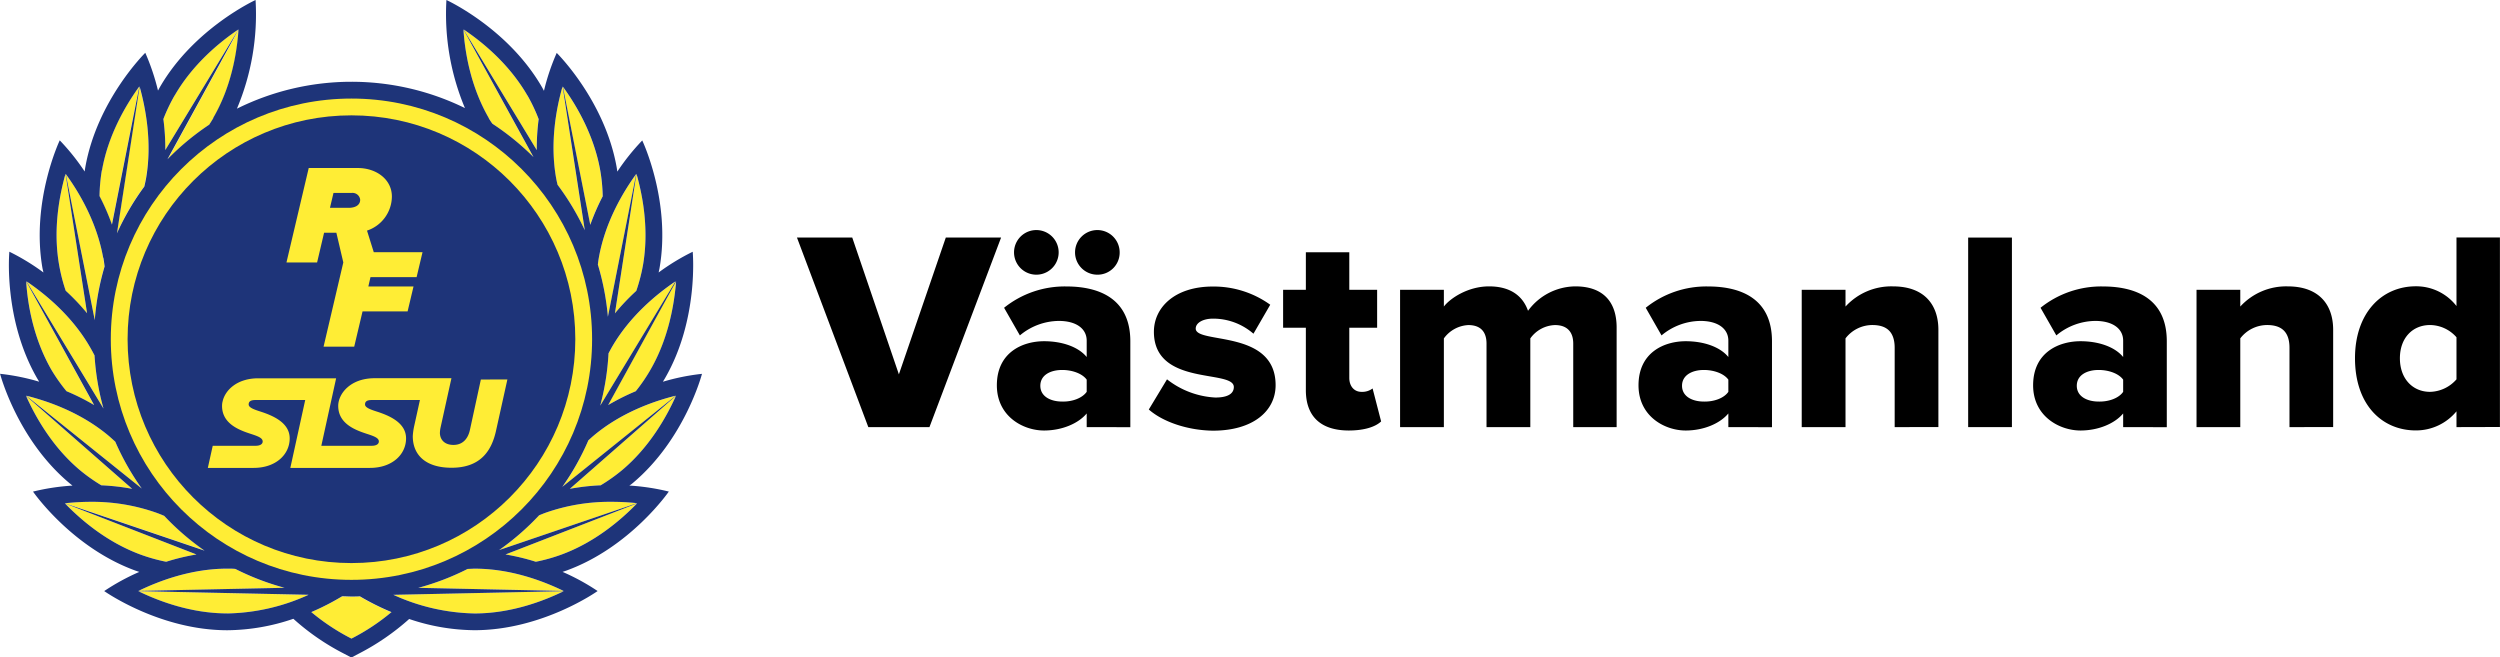 <svg xmlns="http://www.w3.org/2000/svg" viewBox="0 0 633.09 166.48"><defs><style>.cls-1{fill:#ffed35;}.cls-2{fill:#1e3479;}</style></defs><title>RF_SISU_Vastmanland_horizontal_COLOR_POS_rgb_2019</title><g id="Lager_2" data-name="Lager 2"><g id="VEKTOR_texter" data-name="VEKTOR texter"><path class="cls-1" d="M136.39,30.16a42.84,42.84,0,0,0-2.84-6c-4.56-7.9-11.29-13.45-16.16-16.73L135.91,38A56.3,56.3,0,0,1,136.39,30.16Z"/><path class="cls-1" d="M118.43,144.07a65.07,65.07,0,0,1-12.51,4.79l36.81.79c-5.3-2.58-13.49-5.64-22.55-5.64C119.59,144,119,144.05,118.43,144.07Z"/><path class="cls-1" d="M29.19,111.85c-.54-.5-1.09-1-1.66-1.48-6.94-5.83-15.18-8.75-20.9-10.17l29.28,23.52A65.3,65.3,0,0,1,29.19,111.85Z"/><path class="cls-1" d="M41.61,130.64c-.66-.28-1.33-.55-2-.8a48.92,48.92,0,0,0-16.75-2.76,60.26,60.26,0,0,0-6.38.34l35.37,12A65.08,65.08,0,0,1,41.61,130.64Z"/><path class="cls-1" d="M59.59,144.08c-.66,0-1.33-.07-2-.07-9.07,0-17.26,3.06-22.55,5.64l37-.79A64.92,64.92,0,0,1,59.59,144.08Z"/><path class="cls-1" d="M89,151.09c-.79,0-1.58,0-2.36-.06A63.06,63.06,0,0,1,78.83,155,54.73,54.73,0,0,0,89,161.72a54.26,54.26,0,0,0,10.1-6.67,63.67,63.67,0,0,1-8-4C90.43,151.06,89.72,151.09,89,151.09Z"/><path class="cls-1" d="M117.34,7.49c.42,5.88,1.86,14.5,6.39,22.35.3.51.61,1,.93,1.48a66.74,66.74,0,0,1,10.42,8.45Z"/><path class="cls-1" d="M141.17,46.79a65.24,65.24,0,0,1,6.9,11.51l-5.62-36.38c-1.62,5.66-3.21,14.25-1.64,23.18C140.91,45.67,141,46.23,141.17,46.79Z"/><path class="cls-1" d="M152.61,49.71a44.08,44.08,0,0,0-.63-6.58c-1.57-8.92-6-16.45-9.46-21.22l6.94,35A56.58,56.58,0,0,1,152.61,49.71Z"/><path class="cls-1" d="M151.4,67a65.66,65.66,0,0,1,2.54,13.25l7.17-36.17c-3.46,4.76-7.89,12.3-9.47,21.22C151.54,65.85,151.47,66.41,151.4,67Z"/><path class="cls-1" d="M161.13,73.67a43.45,43.45,0,0,0,1.68-6.42c1.58-9,0-17.57-1.63-23.21l-5.46,35.33A54.92,54.92,0,0,1,161.13,73.67Z"/><path class="cls-1" d="M154.92,88c-.3.51-.56,1-.83,1.53a64.28,64.28,0,0,1-2.1,13.24l19.08-31.48C166.19,74.54,159.45,80.1,154.92,88Z"/><path class="cls-1" d="M161,99.07a42.32,42.32,0,0,0,3.76-5.45c4.56-7.9,6-16.51,6.41-22.37l-17.21,31.33A56.24,56.24,0,0,1,161,99.07Z"/><path class="cls-1" d="M152.11,122.9a43.93,43.93,0,0,0,5.42-3.84c6.94-5.83,11.24-13.43,13.64-18.81L144.3,123.79A55.32,55.32,0,0,1,152.11,122.9Z"/><path class="cls-1" d="M149,111.5a64.34,64.34,0,0,1-6.58,11.79l28.74-23.09c-5.71,1.42-13.95,4.34-20.89,10.17C149.8,110.74,149.39,111.12,149,111.5Z"/><path class="cls-1" d="M135.69,142.26a44,44,0,0,0,6.36-1.77c8.52-3.1,15.16-8.77,19.26-13L128,140.41A56.06,56.06,0,0,1,135.69,142.26Z"/><path class="cls-1" d="M138.18,129.84c-.56.2-1.1.43-1.65.65a65.55,65.55,0,0,1-10.14,8.81l34.92-11.88a60.26,60.26,0,0,0-6.38-.34A48.92,48.92,0,0,0,138.18,129.84Z"/><path class="cls-1" d="M120.18,155.35c9.12,0,17.3-3.06,22.58-5.64l-43.15.92A51.69,51.69,0,0,0,120.18,155.35Z"/><path class="cls-1" d="M53,31.57c.37-.57.73-1.14,1.07-1.73,4.54-7.85,6-16.47,6.4-22.35l-18,32.85A65.91,65.91,0,0,1,53,31.57Z"/><path class="cls-1" d="M60.38,7.44c-4.87,3.28-11.6,8.83-16.16,16.73a44.07,44.07,0,0,0-2.85,6A56.26,56.26,0,0,1,41.86,38Z"/><path class="cls-1" d="M36.51,47.24c.16-.71.32-1.42.45-2.14,1.57-8.93,0-17.52-1.64-23.18L29.58,59.08A65.07,65.07,0,0,1,36.51,47.24Z"/><path class="cls-1" d="M35.25,21.91c-3.45,4.77-7.89,12.3-9.46,21.22a44.08,44.08,0,0,0-.63,6.58,56.58,56.58,0,0,1,3.15,7.23Z"/><path class="cls-1" d="M26.45,67.51c-.09-.74-.19-1.48-.32-2.23-1.58-8.92-6-16.46-9.47-21.22l7.34,37A64.64,64.64,0,0,1,26.45,67.51Z"/><path class="cls-1" d="M16.64,73.67a54.92,54.92,0,0,1,5.41,5.7L16.59,44C15,49.68,13.38,58.27,15,67.25A43.45,43.45,0,0,0,16.64,73.67Z"/><path class="cls-1" d="M23.94,90c-.34-.68-.7-1.36-1.09-2C18.32,80.1,11.58,74.54,6.7,71.24l19.51,32.2A64.84,64.84,0,0,1,23.94,90Z"/><path class="cls-1" d="M16.8,99.07a56.24,56.24,0,0,1,7,3.51L6.63,71.25C7,77.11,8.47,85.72,13,93.62A43.4,43.4,0,0,0,16.8,99.07Z"/><path class="cls-1" d="M25.66,122.9a55.32,55.32,0,0,1,7.81.89L6.6,100.25c2.4,5.38,6.7,13,13.64,18.81A43.93,43.93,0,0,0,25.66,122.9Z"/><path class="cls-1" d="M42.08,142.26a55.91,55.91,0,0,1,7.67-1.85L16.46,127.49c4.09,4.23,10.74,9.9,19.26,13A44,44,0,0,0,42.08,142.26Z"/><path class="cls-1" d="M57.59,155.35a51.69,51.69,0,0,0,20.57-4.72L35,149.71C40.29,152.29,48.47,155.35,57.59,155.35Z"/><path class="cls-2" d="M160.26,122.31c13.19-11.07,17.51-27.64,17.51-27.64a55.58,55.58,0,0,0-9.9,2l.55-.92c8.61-14.91,7-32,7-32A56.5,56.5,0,0,0,166.79,69L167,68c3-17-4.36-32.43-4.36-32.43a56.27,56.27,0,0,0-6.31,7.89c-.05-.35-.1-.71-.16-1.06-3-17-15.19-29-15.19-29A56.17,56.17,0,0,0,137.75,23c-.17-.31-.33-.63-.51-.94C128.63,7.13,113.05,0,113.05,0a61.55,61.55,0,0,0,4.69,27.37A65.22,65.22,0,0,0,60,27.52,61.55,61.55,0,0,0,64.72,0S49.14,7.13,40.53,22c-.18.31-.34.63-.52.94a56.77,56.77,0,0,0-3.22-9.57s-12.2,12-15.19,29c-.06.35-.11.71-.16,1.06a56.27,56.27,0,0,0-6.31-7.89S7.78,51,10.77,68L11,69a56.5,56.5,0,0,0-8.63-5.26s-1.61,17,7,32l.55.92a55.76,55.76,0,0,0-9.9-2s4.32,16.57,17.51,27.64c.27.23.55.45.83.67a56.37,56.37,0,0,0-10,1.52s9.73,14.1,25.91,20l1,.34a56,56,0,0,0-8.88,4.85s14,9.92,31.18,9.92a52.7,52.7,0,0,0,16.72-2.9,59.76,59.76,0,0,0,12.78,8.81l1.91,1,1.91-1a60.79,60.79,0,0,0,12.73-8.76,52.53,52.53,0,0,0,16.54,2.84c17.22,0,31.18-9.92,31.18-9.92a56,56,0,0,0-8.88-4.85l1-.34c16.18-5.89,25.91-20,25.91-20a56.37,56.37,0,0,0-10-1.52C159.71,122.76,160,122.54,160.26,122.31Zm-2.73-3.25a43.93,43.93,0,0,1-5.42,3.84,55.32,55.32,0,0,0-7.81.89l26.87-23.54C168.77,105.63,164.47,113.23,157.53,119.06Zm13.6-18.86-28.74,23.09A64.34,64.34,0,0,0,149,111.5c.42-.38.83-.76,1.27-1.13C157.18,104.54,165.42,101.62,171.13,100.2Zm-6.4-6.58A42.32,42.32,0,0,1,161,99.07a56.24,56.24,0,0,0-7,3.51l17.21-31.33C170.74,77.11,169.29,85.72,164.73,93.62Zm6.34-22.38L152,102.72a64.28,64.28,0,0,0,2.1-13.24c.27-.51.53-1,.83-1.53C159.45,80.1,166.19,74.54,171.07,71.24Zm-8.26-4a43.45,43.45,0,0,1-1.68,6.42,54.92,54.92,0,0,0-5.41,5.7L161.18,44C162.8,49.68,164.39,58.27,162.81,67.25Zm-1.7-23.19-7.17,36.17A65.66,65.66,0,0,0,151.4,67c.07-.57.14-1.13.24-1.7C153.22,56.36,157.65,48.82,161.11,44.06ZM152,43.13a44.08,44.08,0,0,1,.63,6.58,56.58,56.58,0,0,0-3.15,7.23l-6.94-35C146,26.68,150.41,34.21,152,43.13Zm-9.53-21.21,5.62,36.38a65.24,65.24,0,0,0-6.9-11.51c-.13-.56-.26-1.12-.36-1.69C139.24,36.17,140.83,27.58,142.45,21.92Zm-8.9,2.25a42.84,42.84,0,0,1,2.84,6,56.3,56.3,0,0,0-.48,7.85L117.39,7.44C122.26,10.72,129,16.27,133.55,24.17Zm-9.82,5.67c-4.53-7.85-6-16.47-6.39-22.35l17.74,32.28a66.74,66.74,0,0,0-10.42-8.45C124.34,30.83,124,30.35,123.73,29.84Zm-69.7,0c-.34.59-.7,1.16-1.07,1.73a65.91,65.91,0,0,0-10.58,8.77l18-32.85C60,13.37,58.57,22,54,29.84Zm-9.81-5.67c4.56-7.9,11.29-13.45,16.16-16.73L41.86,38a56.26,56.26,0,0,0-.49-7.85A44.07,44.07,0,0,1,44.22,24.17ZM37,45.1c-.13.72-.29,1.43-.45,2.14a65.07,65.07,0,0,0-6.93,11.84l5.74-37.16C36.94,27.58,38.53,36.17,37,45.1Zm-11.17-2c1.57-8.92,6-16.45,9.46-21.22l-6.94,35a56.58,56.58,0,0,0-3.15-7.23A44.08,44.08,0,0,1,25.79,43.13Zm.34,22.15c.13.75.23,1.49.32,2.23A64.64,64.64,0,0,0,24,81.07l-7.34-37C20.12,48.82,24.55,56.36,26.13,65.28ZM16.59,44l5.46,35.33a54.92,54.92,0,0,0-5.41-5.7A43.45,43.45,0,0,1,15,67.25C13.38,58.27,15,49.68,16.59,44ZM22.85,88c.39.67.75,1.35,1.09,2a64.84,64.84,0,0,0,2.27,13.46L6.7,71.24C11.58,74.54,18.32,80.1,22.85,88ZM6.63,71.25l17.21,31.33a56.24,56.24,0,0,0-7-3.51A43.4,43.4,0,0,1,13,93.62C8.47,85.72,7,77.11,6.63,71.25Zm20.9,39.12c.57.48,1.12,1,1.66,1.48a65.3,65.3,0,0,0,6.72,11.87L6.63,100.2C12.35,101.62,20.59,104.54,27.53,110.37ZM6.6,100.25l26.87,23.54a55.32,55.32,0,0,0-7.81-.89,43.93,43.93,0,0,1-5.42-3.84C13.3,113.23,9,105.63,6.6,100.25Zm16.24,26.83a48.92,48.92,0,0,1,16.75,2.76c.69.25,1.36.52,2,.8a65.08,65.08,0,0,0,10.22,8.81l-35.37-12A60.26,60.26,0,0,1,22.84,127.08Zm-6.38.41,33.29,12.92a55.91,55.91,0,0,0-7.67,1.85,44,44,0,0,1-6.36-1.77C27.2,137.39,20.55,131.72,16.46,127.49ZM57.59,144c.67,0,1.34,0,2,.07a64.92,64.92,0,0,0,12.47,4.78l-37,.79C40.33,147.07,48.52,144,57.59,144Zm0,11.34c-9.12,0-17.3-3.06-22.58-5.64l43.15.92A51.69,51.69,0,0,1,57.59,155.35ZM89,161.72A54.73,54.73,0,0,1,78.83,155,63.06,63.06,0,0,0,86.64,151c.78,0,1.57.06,2.36.06s1.43,0,2.14-.05a63.67,63.67,0,0,0,8,4A54.26,54.26,0,0,1,89,161.72Zm31.18-6.37a51.69,51.69,0,0,1-20.57-4.72l43.15-.92C137.48,152.29,129.3,155.35,120.18,155.35Zm22.55-5.7-36.81-.79a65.07,65.07,0,0,0,12.51-4.79c.58,0,1.16-.06,1.75-.06C129.24,144,137.43,147.07,142.73,149.65Zm-.68-9.16a44,44,0,0,1-6.36,1.77,56.06,56.06,0,0,0-7.68-1.85l33.3-12.92C157.21,131.72,150.57,137.39,142.05,140.49Zm19.26-13.07L126.39,139.3a65.55,65.55,0,0,0,10.14-8.81c.55-.22,1.09-.45,1.65-.65a48.92,48.92,0,0,1,16.75-2.76A60.26,60.26,0,0,1,161.31,127.42Z"/><circle class="cls-1" cx="89" cy="85.9" r="60.94"/><circle class="cls-2" cx="89" cy="85.9" r="56.69"/><path class="cls-1" d="M121.77,96.11,119,108.88c-.46,2.11-1.74,3.79-4.16,3.79s-3.41-1.48-3.44-3a7.32,7.32,0,0,1,.16-1.38l2.76-12.51H94.86c-6.22,0-9.21,4-9.21,7,0,4.61,4.46,6.19,7.54,7.18,1.71.56,2.75,1,2.75,1.84,0,.56-.49,1.09-1.83,1.09H81.37l3.75-17.09H65.4c-5.38,0-8.34,3-9,5.74l-.1.42a5.79,5.79,0,0,0-.07.82c0,4.61,4.46,6.19,7.54,7.18,1.7.56,2.75,1,2.75,1.84,0,.56-.49,1.09-1.83,1.09H53.87l-1.24,5.6H64.22c5.64,0,9.14-3.4,9.14-7.48s-4.49-5.86-7.6-6.85c-1.64-.53-2.79-1-2.79-1.74s.5-1.12,1.71-1.12H77.29l-3.77,17.19H93.68c5.64,0,9.15-3.4,9.15-7.48s-4.49-5.86-7.61-6.85c-1.63-.53-2.78-1-2.78-1.74s.49-1.12,1.7-1.12h12.2l-1.45,6.58a16.16,16.16,0,0,0-.36,2.57c0,4.71,3.18,8,9.83,8,7.21,0,10.13-4.15,11.27-9.46l2.86-12.9Z"/><path class="cls-1" d="M105.5,70.18l1.5-6.32H94.65L92.94,58.4a9.19,9.19,0,0,0,6.3-8.61c0-4.41-4-7.24-8.61-7.24H78.18L72.54,66.47H80.3l1.77-7.53h3.11l1.76,7.52-5,21.33h7.76l2.11-8.93h11.41l1.5-6.32H93.28l.54-2.36ZM83.56,52.63l.89-3.77h4.61a1.94,1.94,0,0,1,2.15,1.72c0,1.37-1.23,2.05-2.92,2.05H83.56Z"/><path d="M219.89,108.16l-18.07-48h14l11.81,34.64,11.88-34.64h14l-18.14,48Z"/><path d="M275.19,108.16V104.7c-2.16,2.6-6.34,4.32-10.8,4.32-5.33,0-11.95-3.6-11.95-11.44,0-8.43,6.62-11.17,11.95-11.17,4.61,0,8.71,1.44,10.8,4V86.27c0-3-2.59-5-7.06-5a15.55,15.55,0,0,0-9.86,3.67l-4-7a24.5,24.5,0,0,1,15.77-5.4c8.35,0,16.2,3.09,16.2,13.89v21.75Zm-12.75-38.6a5.65,5.65,0,0,1,0-11.3,5.65,5.65,0,1,1,0,11.3Zm12.75,29.67V96.14c-1.15-1.59-3.75-2.45-6.19-2.45-3,0-5.55,1.29-5.55,4s2.59,4,5.55,4C271.44,101.75,274,100.89,275.19,99.23Zm2.66-29.67a5.65,5.65,0,1,1,5.69-5.68A5.59,5.59,0,0,1,277.85,69.56Z"/><path d="M290.92,103.7l4.61-7.64a21.62,21.62,0,0,0,12.24,4.61c3.31,0,4.68-1.08,4.68-2.66,0-4.54-20.24-.08-20.24-14,0-6.12,5.26-11.45,14.91-11.45a24.5,24.5,0,0,1,14.55,4.61l-4.25,7.34a15.54,15.54,0,0,0-10.23-3.82c-2.59,0-4.39,1.08-4.39,2.52,0,4,20.23.08,20.23,14.33,0,6.63-5.83,11.52-15.84,11.52C301,109,294.59,106.94,290.92,103.7Z"/><path d="M330.69,98.8V83h-5.76V73.38h5.76v-9.5h11v9.5h7.05V83h-7.05V95.7c0,2,1.15,3.53,3.09,3.53a4.32,4.32,0,0,0,2.81-.86l2.16,8.35c-1.36,1.3-4.1,2.3-8.21,2.3C334.51,109,330.69,105.5,330.69,98.8Z"/><path d="M398.4,108.16V87c0-2.66-1.29-4.68-4.61-4.68a8,8,0,0,0-6.26,3.38v22.47H376.44V87c0-2.66-1.22-4.68-4.61-4.68a8.13,8.13,0,0,0-6.19,3.38v22.47H354.55V73.38h11.09v4.25c1.51-2,6-5.11,11.45-5.11,5,0,8.42,2.09,9.86,6.19a15,15,0,0,1,12-6.19c6.41,0,10.44,3.31,10.44,10.44v25.2Z"/><path d="M437.68,108.16V104.7c-2.16,2.6-6.33,4.32-10.8,4.32-5.33,0-11.95-3.6-11.95-11.44,0-8.43,6.62-11.17,11.95-11.17,4.61,0,8.72,1.44,10.8,4V86.27c0-3-2.59-5-7.05-5a15.55,15.55,0,0,0-9.87,3.67l-4-7a24.51,24.51,0,0,1,15.77-5.4c8.35,0,16.2,3.09,16.2,13.89v21.75Zm0-8.93V96.14c-1.15-1.59-3.74-2.45-6.19-2.45-2.95,0-5.54,1.29-5.54,4s2.59,4,5.54,4C433.94,101.75,436.53,100.89,437.68,99.23Z"/><path d="M479.8,108.16V88.07c0-4.25-2.23-5.76-5.69-5.76a8.57,8.57,0,0,0-6.76,3.38v22.47H456.26V73.38h11.09v4.25a15.71,15.71,0,0,1,12-5.11c7.92,0,11.52,4.61,11.52,11v24.63Z"/><path d="M498.41,108.16v-48h11.08v48Z"/><path d="M537.66,108.16V104.7c-2.16,2.6-6.34,4.32-10.8,4.32-5.33,0-12-3.6-12-11.44,0-8.43,6.62-11.17,12-11.17,4.61,0,8.71,1.44,10.8,4V86.27c0-3-2.59-5-7.06-5a15.55,15.55,0,0,0-9.86,3.67l-4-7a24.5,24.5,0,0,1,15.77-5.4c8.35,0,16.2,3.09,16.2,13.89v21.75Zm0-8.93V96.14c-1.15-1.59-3.74-2.45-6.19-2.45-3,0-5.55,1.29-5.55,4s2.6,4,5.55,4C533.92,101.75,536.51,100.89,537.66,99.23Z"/><path d="M579.78,108.16V88.07c0-4.25-2.23-5.76-5.69-5.76a8.6,8.6,0,0,0-6.77,3.38v22.47H556.24V73.38h11.08v4.25a15.73,15.73,0,0,1,12-5.11c7.92,0,11.52,4.61,11.52,11v24.63Z"/><path d="M622.07,108.16v-4A13.28,13.28,0,0,1,611.78,109c-8.57,0-15.41-6.48-15.41-18.29,0-11.37,6.69-18.21,15.41-18.21a12.91,12.91,0,0,1,10.29,5V60.13h11v48Zm0-12.1V85.41a9,9,0,0,0-6.69-3.1c-4.4,0-7.64,3.24-7.64,8.42s3.24,8.5,7.64,8.5A9.14,9.14,0,0,0,622.07,96.06Z"/></g></g></svg>